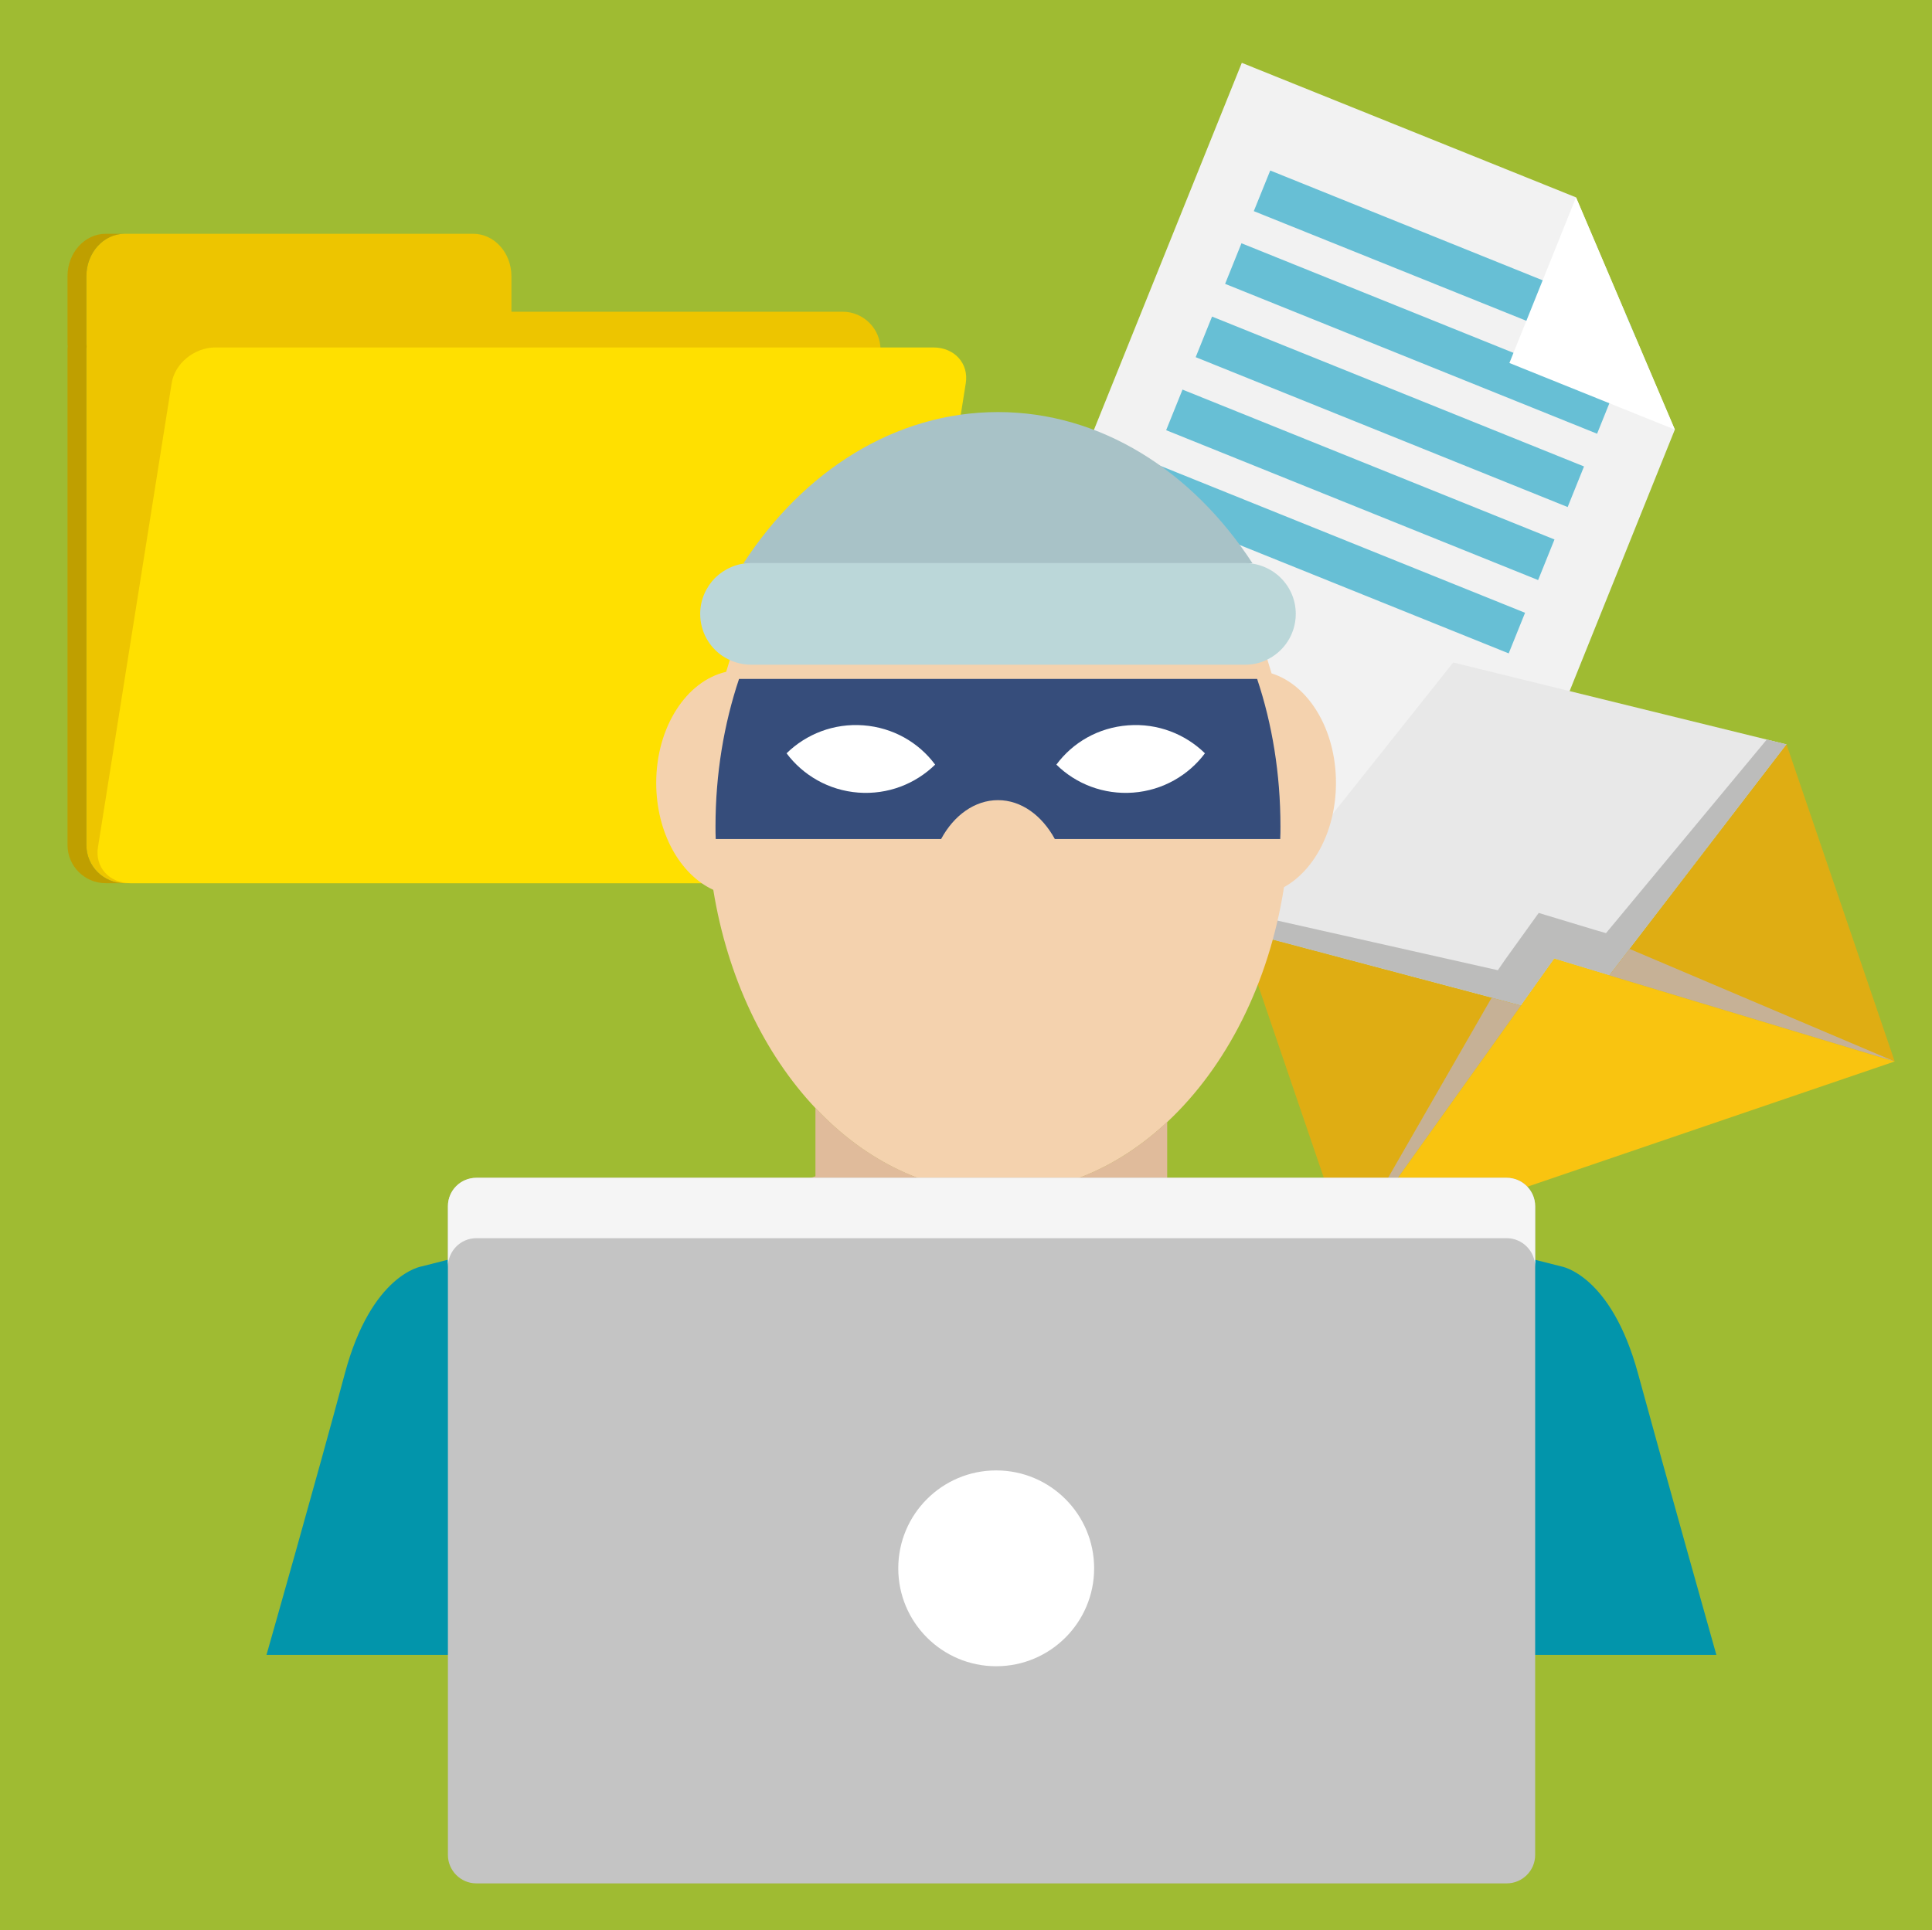 <?xml version="1.0" encoding="utf-8"?>
<!-- Generator: Adobe Illustrator 22.1.0, SVG Export Plug-In . SVG Version: 6.00 Build 0)  -->
<svg version="1.1" xmlns="http://www.w3.org/2000/svg" xmlns:xlink="http://www.w3.org/1999/xlink" x="0px" y="0px"
	 viewBox="0 0 870 869.4" style="enable-background:new 0 0 870 869.4;" xml:space="preserve">
<style type="text/css">
	.st0{fill:#9FBB32;}
	.st1{fill:#F2F2F2;}
	.st2{fill:#67BFD5;}
	.st3{fill:#FFFFFF;}
	.st4{fill:#E8E8E8;}
	.st5{fill:#BCBCBB;}
	.st6{fill:#DFAD13;}
	.st7{fill:#F9C410;}
	.st8{fill:#C6B196;}
	.st9{fill:#EDC500;}
	.st10{fill:#BF9F00;}
	.st11{fill:#FFE000;}
	.st12{fill:#F4D2AE;}
	.st13{fill:#0295AB;}
	.st14{fill:#E0BB9B;}
	.st15{fill:#364D7B;}
	.st16{fill:#A8C2C7;}
	.st17{fill:#BBD7D9;}
	.st18{fill:#C4C4C4;}
	.st19{fill:#F5F5F5;}
</style>
<g id="Capa_3">
	<rect class="st0" width="870" height="869.4"/>
</g>
<g id="Capa_2_1_">
	<g>
		<polygon class="st1" points="754.2,193.5 671.6,398.8 446.5,308.1 559.2,28.3 709.7,88.9 		"/>
		<polygon class="st2" points="736.4,151.7 732.1,162.5 564.6,95.1 572,76.8 732,141.3 		"/>
		
			<rect x="628.9" y="62.4" transform="matrix(0.374 -0.928 0.928 0.374 258.565 688.133)" class="st2" width="19.7" height="180.5"/>
		
			<rect x="615.6" y="95.4" transform="matrix(0.374 -0.928 0.928 0.374 219.662 696.471)" class="st2" width="19.7" height="180.5"/>
		
			<rect x="602.4" y="128.3" transform="matrix(0.374 -0.928 0.928 0.374 180.769 704.807)" class="st2" width="19.7" height="180.5"/>
		
			<rect x="589.1" y="161.3" transform="matrix(0.374 -0.928 0.928 0.374 141.867 713.145)" class="st2" width="19.7" height="180.5"/>
		<polygon class="st3" points="754.2,193.5 679.7,163.5 709.7,88.9 		"/>
	</g>
	<g>
		<polygon class="st4" points="804.5,335.3 724.7,439.3 699.9,431.8 684.9,452.9 558.2,419.3 654.4,298.4 		"/>
		<polygon class="st5" points="804.5,335.3 736.2,424.3 733.3,428.1 724.7,439.3 699.9,431.8 684.9,452.9 671.3,449.3 666.6,448 
			558.2,419.3 563.9,412.1 674.5,437 677.8,432.2 692.9,411.2 717.7,418.7 723.2,420.3 795.6,333.1 		"/>
		<polygon class="st6" points="804.5,335.3 853.2,478.1 724.7,439.3 		"/>
		<polygon class="st6" points="684.9,452.9 606.9,562.1 558.2,419.3 		"/>
		<polygon class="st7" points="853.2,478.1 606.9,562.1 684.9,452.9 699.9,431.8 724.7,439.3 		"/>
		<polygon class="st8" points="606.9,562.1 671.7,449.4 671.7,449.4 684.9,452.9 		"/>
		<polygon class="st8" points="733.8,427.4 853.2,478.1 724.7,439.3 733.8,427.4 		"/>
	</g>
	<g>
		<g>
			<path class="st9" d="M396.5,157.5v223.1c0,9.5-7.7,17.2-17.2,17.2H56.1c-9.5,0-17.2-7.7-17.2-17.2V157.5c0-0.4,0-0.9,0.1-1.3
				v-0.4c-0.1-0.5-0.1-1-0.1-1.5v-29.9c0-10.5,7.7-19.1,17.2-19.1h157c9.5,0,17.2,8.6,17.2,19.1v16h149.1
				C388.8,140.4,396.5,148,396.5,157.5z"/>
		</g>
		<path class="st10" d="M56.1,397.8h-8.5c-9.5,0-17.2-7.7-17.2-17.2V157.5c0-0.4,0-0.9,0.1-1.3v-0.4c-0.1-0.5-0.1-1-0.1-1.5v-29.9
			c0-10.5,7.7-19.1,17.2-19.1h8.5c-9.5,0-17.2,8.6-17.2,19.1v29.9c0,0.5,0,1,0.1,1.5v0.4c-0.1,0.4-0.1,0.9-0.1,1.3v223.1
			C38.9,390.2,46.6,397.8,56.1,397.8z"/>
		<path class="st11" d="M401.7,381.7c-1.4,8.9-10.3,16.1-19.7,16.1H58.7c-9.5,0-16-7.2-14.6-16.1l33.2-209.1
			c1.4-8.9,10.2-16.1,19.7-16.1h323.3c9.5,0,16,7.2,14.6,16.1L401.7,381.7z"/>
	</g>
	<path class="st12" d="M601.6,352.6c0,21.2-9.6,39.3-23.4,47c-6.8,43.5-26,80.9-52.6,105.8c-21.5,20.1-47.7,31.9-76,31.9
		c-31.2,0-59.9-14.3-82.4-38.2c-23-24.4-39.6-58.8-46-98.3c-15-6.9-25.7-25.8-25.7-48.2c0-25.1,13.6-45.9,31.5-50
		c18.9-64.9,66.7-111,122.7-111c56.2,0,104.2,46.4,122.9,111.7C589.3,308.5,601.6,328.6,601.6,352.6z"/>
	<path class="st13" d="M772.9,745.4H120c0,0,23.3-81.8,35.3-126.8c12-44.8,34.6-48.2,34.6-48.2l154.6-39.2c0.6,2.1,1.3,4,2.1,6
		c15.4,40.1,54.3,68.5,99.8,68.5c45.5,0,84.4-28.4,99.9-68.5c0.8-1.9,1.5-3.9,2.1-6L703,570.4c0,0,22.4,3.5,34.6,48.2
		C749.9,663.8,772.9,745.4,772.9,745.4z"/>
	<path class="st14" d="M546.3,537.2c-15.4,40.1-54.3,68.5-99.9,68.5c-45.5,0-84.4-28.4-99.8-68.5l20.6-7.4V499
		c22.5,23.9,51.2,38.2,82.4,38.2c28.3,0,54.6-11.8,76-31.9v26L546.3,537.2z"/>
	<path class="st15" d="M576.6,372.2c0,1.9,0,3.8-0.1,5.7H475c-5.8-10.6-15.1-17.5-25.6-17.5c-10.5,0-19.9,6.9-25.6,17.5H322.3
		c-0.1-1.9-0.1-3.8-0.1-5.7c0-23.6,3.8-46.1,10.6-66.4h233.3C572.9,326.1,576.6,348.6,576.6,372.2z"/>
	<path class="st3" d="M421.1,344.4c-8.9,8.7-21.3,13.6-34.6,12.6c-13.3-1-24.9-7.8-32.3-17.7c8.9-8.7,21.3-13.6,34.6-12.6
		C402.1,327.7,413.7,334.4,421.1,344.4z"/>
	<path class="st3" d="M475.7,344.4c8.8,8.7,21.3,13.6,34.6,12.6s24.9-7.8,32.3-17.7c-8.9-8.7-21.3-13.6-34.6-12.6
		C494.6,327.7,483.1,334.4,475.7,344.4z"/>
	<path class="st16" d="M564,253.7H334.8c27-41.6,68.3-68.1,114.6-68.1C495.6,185.6,536.9,212.1,564,253.7z"/>
	<path class="st17" d="M583.5,276.5c0,9.3-5.5,17.2-13.3,20.8c-2.9,1.4-6.1,2.1-9.6,2.1H338.2c-4.9,0-9.4-1.6-13.1-4.1
		c-5.9-4.1-9.8-11-9.8-18.8c0-6.3,2.6-12,6.7-16.2c4.2-4.1,9.9-6.7,16.2-6.7h222.4C573.3,253.7,583.5,263.9,583.5,276.5z"/>
	<path class="st18" d="M691.3,835.5c0,7.1-5.8,12.8-12.8,12.8h-464c-7.1,0-12.8-5.8-12.8-12.8V543.3c0-7.1,5.8-12.8,12.8-12.8h464
		c7.1,0,12.8,5.7,12.8,12.8V835.5z"/>
	<path class="st19" d="M691.3,543.3v27.3c0-7.1-5.8-12.9-12.8-12.9h-464c-7.1,0-12.8,5.8-12.8,12.9v-27.3c0-7.1,5.7-12.8,12.8-12.8
		h464C685.5,530.5,691.3,536.3,691.3,543.3z"/>
	<circle class="st3" cx="448.6" cy="706.4" r="44.1"/>
</g>
</svg>
